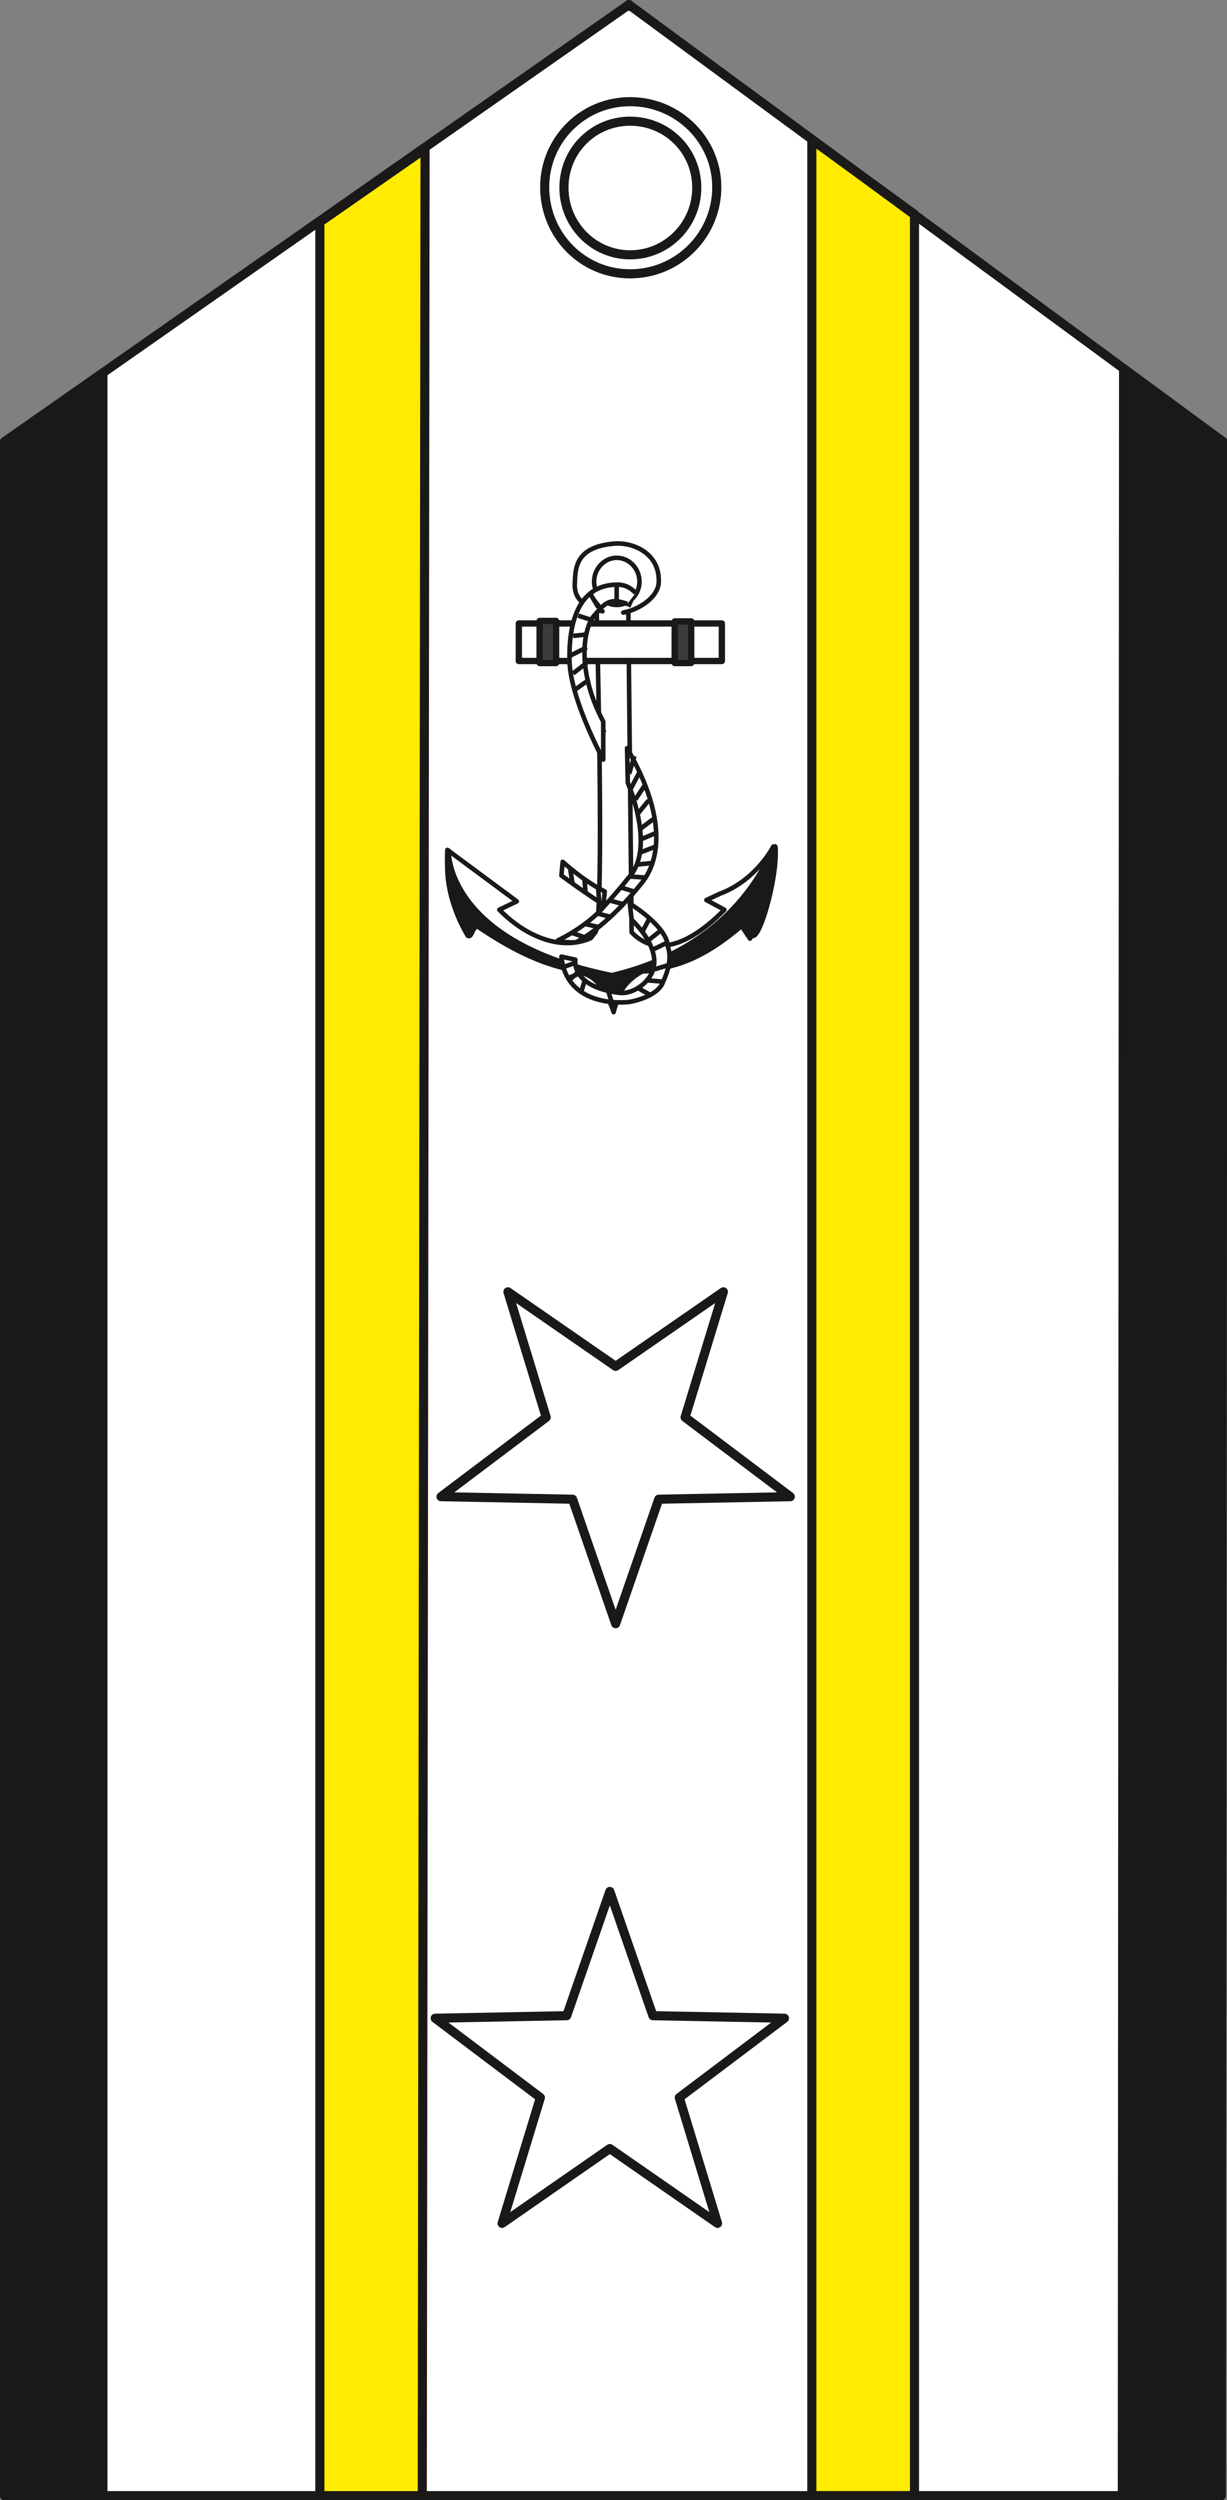 <svg xmlns="http://www.w3.org/2000/svg" xml:space="preserve" width="48.41mm" height="98.6mm" fill-rule="evenodd" stroke-linejoin="round" stroke-width="28.222" preserveAspectRatio="xMidYMid" version="1.2" viewBox="0 0 4841 9860"><rect x="0" y="0" width="4841" height="9860" fill="#808080" stroke="none"/><defs class="ClipPathGroup"><clipPath id="a" clipPathUnits="userSpaceOnUse"><path d="M0 0h4841v9860H0z"/></clipPath></defs><g class="SlideGroup"><g class="Slide" clip-path="url(#a)"><g class="Page"><g class="com.sun.star.drawing.PolyPolygonShape"><path fill="none" d="M0 0h4844v9863H0z" class="BoundingBox"/><path fill="#1B1918" d="m4825 1742-7 8102H18V1742L2482 18h-2l2345 1724Z"/><path fill="none" stroke="#1B1918" stroke-width="36" d="m4825 1742-7 8102H18V1742L2482 18h-2l2345 1724Z"/></g><g class="com.sun.star.drawing.PolyPolygonShape"><path fill="none" d="M424 18h3992v9827H424z" class="BoundingBox"/><path fill="#FFF" d="m4410 9844 5-8404L2482 18 424 1463v8381h3986Z"/></g><g class="com.sun.star.drawing.PolyPolygonShape"><path fill="none" d="M3185 515h442v9347h-442z" class="BoundingBox"/><path fill="#FFEC00" d="m3608 845-405-294v9292h405V845Z"/><path fill="none" stroke="#1B1918" stroke-linejoin="miter" stroke-width="36" d="m3608 845-405-294v9292h405V845Z"/></g><g class="com.sun.star.drawing.PolyPolygonShape"><path fill="none" d="M1244 552h453v9311h-453z" class="BoundingBox"/><path fill="#FFEC00" d="m1677 587-415 289v8968h404l11-9257Z"/><path fill="none" stroke="#1B1918" stroke-linejoin="miter" stroke-width="36" d="m1677 587-415 289v8968h404l11-9257Z"/></g><g fill="none" class="com.sun.star.drawing.PolyPolygonShape"><path d="M0 7h4844v9855H0z" class="BoundingBox"/><path stroke="#1B1918" stroke-width="36" d="m4825 1742-7 8101H18V1742L2472 25h18l2335 1717Z"/></g><g fill="none" class="com.sun.star.drawing.ClosedBezierShape"><path d="M2140 392h699v698h-699z" class="BoundingBox"/><path stroke="#1B1918" stroke-linejoin="miter" stroke-width="18" d="M2486 1080c189 0 342-153 342-342 0-185-153-337-342-337-188 0-337 152-337 337 0 189 149 342 337 342Z"/></g><g fill="none" class="com.sun.star.drawing.ClosedBezierShape"><path d="M2207 460h561v564h-561z" class="BoundingBox"/><path stroke="#1B1918" stroke-linejoin="miter" stroke-width="36" d="M2486 1005c146 0 263-119 263-265s-117-262-263-262c-145 0-261 116-261 262s116 265 261 265Z"/></g><g fill="none" class="com.sun.star.drawing.ClosedBezierShape"><path d="M2131 383h717v716h-717z" class="BoundingBox"/><path stroke="#1B1918" stroke-linejoin="miter" stroke-width="36" d="M2486 1080c189 0 342-153 342-342 0-185-153-337-342-337-188 0-337 152-337 337 0 189 149 342 337 342Z"/></g><g class="com.sun.star.drawing.ClosedBezierShape"><path fill="none" d="M1778 2143h1279v1850H1778z" class="BoundingBox"/><path fill="#FFF" d="m2920 3652 41 50s114-175 91-363c0 0-66 132-211 186l-53 25 71 38c-74 76-242 219-367 89l-12-1266-21 5c59-10 137-58 140-119 5-117-104-159-175-153-145 13-153 87-155 153-5 81 58 96 109 114l-23-5s33 1220-5 1271l-18 23c-119 53-260-8-361-112l68-33-261-216 78 287c311 236 397 181 471 224 64 35 94 142 94 142s28-104 89-137 183-3 418-203h-8Z"/></g><g fill="none" class="com.sun.star.drawing.OpenBezierShape"><path d="M1755 2134h1309v1894H1755z" class="BoundingBox"/><path stroke="#1B1918" stroke-linejoin="miter" stroke-width="18" d="m2929 3657 30 45s115-175 92-363c0 0-66 132-211 186l-53 25 71 38c-74 76-242 219-366 89l-13-1266-20 5c58-10 137-58 140-119 5-117-104-159-176-153-145 13-153 87-155 153-6 81 58 96 109 114l-23-5s33 1220-5 1271l-18 23c-119 53-259-8-361-112l69-33-274-203c-7 117 25 228 81 338 18 12 20-46 38-36 269 183 376 158 442 196 63 33 95 142 95 142s28-119 89-152 183 12 416-188"/></g><g class="com.sun.star.drawing.PolyPolygonShape"><path fill="none" d="M2034 2446h828v175h-828z" class="BoundingBox"/><path fill="#FFF" d="M2848 2607v-148h-801v148h801Z"/><path fill="none" stroke="#1B1918" stroke-linejoin="miter" stroke-width="25" d="M2848 2607v-148h-801v148h801Z"/></g><g class="com.sun.star.drawing.PolyPolygonShape"><path fill="none" d="M2116 2436h92v193h-92z" class="BoundingBox"/><path fill="#3B3B3B" d="M2194 2615v-166h-65v166h65Z"/><path fill="none" stroke="#1B1918" stroke-linejoin="miter" stroke-width="25" d="M2194 2615v-166h-65v166h65Z"/></g><g class="com.sun.star.drawing.PolyPolygonShape"><path fill="none" d="M2649 2438h92v191h-92z" class="BoundingBox"/><path fill="#3B3B3B" d="M2727 2615v-164h-65v164h65Z"/><path fill="none" stroke="#1B1918" stroke-linejoin="miter" stroke-width="25" d="M2727 2615v-164h-65v164h65Z"/></g><g fill="none" class="com.sun.star.drawing.LineShape"><path d="M2470 2335h43v63h-43z" class="BoundingBox"/><path stroke="#1B1918" stroke-linejoin="miter" stroke-width="18" d="m2479 2393 24-54"/></g><g fill="none" class="com.sun.star.drawing.LineShape"><path d="M2283 2737h66v75h-66z" class="BoundingBox"/><path stroke="#1B1918" stroke-linejoin="miter" stroke-width="18" d="m2340 2743-49 62"/></g><g fill="none" class="com.sun.star.drawing.LineShape"><path d="M2316 2804h56v81h-56z" class="BoundingBox"/><path stroke="#1B1918" stroke-linejoin="miter" stroke-width="18" d="m2363 2809-39 70"/></g><g fill="none" class="com.sun.star.drawing.LineShape"><path d="M2346 2874h48v81h-48z" class="BoundingBox"/><path stroke="#1B1918" stroke-linejoin="miter" stroke-width="18" d="m2384 2878-29 72"/></g><g class="com.sun.star.drawing.ClosedBezierShape"><path fill="none" d="M2197 2950h394v768h-394z" class="BoundingBox"/><path fill="#FFF" d="M2202 3711s35 8 71 5c0 0 115-53 261-236 76-97 89-273-60-529l3 137s115 262 0 377c-5 7-26 35-109 127-75 76-171 119-171 119h5Z"/></g><g fill="none" class="com.sun.star.drawing.OpenBezierShape"><path d="M2193 2916h407v811h-407z" class="BoundingBox"/><path stroke="#1B1918" stroke-linejoin="miter" stroke-width="18" d="M2202 3711s35 8 71 5c0 0 115-53 261-236 76-97 89-273-60-529l3 137s115 262 0 377c-5 7-26 35-109 127-75 76-171 119-171 119"/></g><g fill="none" class="com.sun.star.drawing.LineShape"><path d="M2473 2979h40v77h-40z" class="BoundingBox"/><path stroke="#1B1918" stroke-linejoin="miter" stroke-width="18" d="m2503 2982-21 70"/></g><g fill="none" class="com.sun.star.drawing.LineShape"><path d="M2481 3035h54v81h-54z" class="BoundingBox"/><path stroke="#1B1918" stroke-linejoin="miter" stroke-width="18" d="m2526 3040-37 70"/></g><g fill="none" class="com.sun.star.drawing.LineShape"><path d="M2499 3089h56v70h-56z" class="BoundingBox"/><path stroke="#1B1918" stroke-linejoin="miter" stroke-width="18" d="m2546 3094-39 59"/></g><g fill="none" class="com.sun.star.drawing.LineShape"><path d="M2508 3151h59v67h-59z" class="BoundingBox"/><path stroke="#1B1918" stroke-linejoin="miter" stroke-width="18" d="m2559 3157-44 54"/></g><g fill="none" class="com.sun.star.drawing.LineShape"><path d="M2519 3223h65v56h-65z" class="BoundingBox"/><path stroke="#1B1918" stroke-linejoin="miter" stroke-width="18" d="m2577 3231-52 39"/></g><g fill="none" class="com.sun.star.drawing.LineShape"><path d="M2523 3278h66v43h-66z" class="BoundingBox"/><path stroke="#1B1918" stroke-linejoin="miter" stroke-width="18" d="m2584 3287-57 24"/></g><g fill="none" class="com.sun.star.drawing.LineShape"><path d="M2518 3329h76v45h-76z" class="BoundingBox"/><path stroke="#1B1918" stroke-linejoin="miter" stroke-width="18" d="m2589 3338-67 26"/></g><g fill="none" class="com.sun.star.drawing.LineShape"><path d="M2511 3395h62v25h-62z" class="BoundingBox"/><path stroke="#1B1918" stroke-linejoin="miter" stroke-width="18" d="m2571 3404-59 6"/></g><g fill="none" class="com.sun.star.drawing.LineShape"><path d="M2481 3448h65v23h-65z" class="BoundingBox"/><path stroke="#1B1918" stroke-linejoin="miter" stroke-width="18" d="m2544 3461-62-4"/></g><g fill="none" class="com.sun.star.drawing.LineShape"><path d="M2446 3491h59v35h-59z" class="BoundingBox"/><path stroke="#1B1918" stroke-linejoin="miter" stroke-width="18" d="m2501 3516-52-16"/></g><g fill="none" class="com.sun.star.drawing.LineShape"><path d="M2400 3542h59v33h-59z" class="BoundingBox"/><path stroke="#1B1918" stroke-linejoin="miter" stroke-width="18" d="m2455 3565-52-14"/></g><g fill="none" class="com.sun.star.drawing.LineShape"><path d="M2349 3593h64v33h-64z" class="BoundingBox"/><path stroke="#1B1918" stroke-linejoin="miter" stroke-width="18" d="m2409 3616-57-14"/></g><g fill="none" class="com.sun.star.drawing.LineShape"><path d="M2309 3636h54v30h-54z" class="BoundingBox"/><path stroke="#1B1918" stroke-linejoin="miter" stroke-width="18" d="m2360 3656-49-11"/></g><g fill="none" class="com.sun.star.drawing.LineShape"><path d="M2250 3669h61v38h-61z" class="BoundingBox"/><path stroke="#1B1918" stroke-linejoin="miter" stroke-width="18" d="m2307 3697-54-19"/></g><g fill="none" class="com.sun.star.drawing.LineShape"><path d="M2338 3889h19v46h-19z" class="BoundingBox"/><path stroke="#1B1918" stroke-linejoin="miter" stroke-width="18" d="M2347 3889v45"/></g><g fill="none" class="com.sun.star.drawing.LineShape"><path d="M2466 3903h46v55h-46z" class="BoundingBox"/><path stroke="#1B1918" stroke-linejoin="miter" stroke-width="18" d="m2474 3909 29 42"/></g><g fill="none" class="com.sun.star.drawing.LineShape"><path d="M2578 3801h59v35h-59z" class="BoundingBox"/><path stroke="#1B1918" stroke-linejoin="miter" stroke-width="18" d="m2581 3826 52-16"/></g><g fill="none" class="com.sun.star.drawing.LineShape"><path d="M2578 3751h63v48h-63z" class="BoundingBox"/><path stroke="#1B1918" stroke-linejoin="miter" stroke-width="18" d="m2583 3790 52-31"/></g><g class="com.sun.star.drawing.ClosedBezierShape"><path fill="none" d="M2205 3380h192v205h-192z" class="BoundingBox"/><path fill="#FFF" d="M2386 3516c-82-40-166-117-166-117l-5 54c89 66 166 115 166 115l5-52Z"/><path fill="none" stroke="#1B1918" stroke-linejoin="miter" stroke-width="18" d="M2386 3516c-82-40-166-117-166-117l-5 54c89 66 166 115 166 115l5-52Z"/></g><g fill="none" class="com.sun.star.drawing.LineShape"><path d="M2351 3502h23v55h-23z" class="BoundingBox"/><path stroke="#1B1918" stroke-linejoin="miter" stroke-width="18" d="m2364 3555-4-52"/></g><g fill="none" class="com.sun.star.drawing.LineShape"><path d="M2297 3469h23v50h-23z" class="BoundingBox"/><path stroke="#1B1918" stroke-linejoin="miter" stroke-width="18" d="m2310 3517-4-47"/></g><g fill="none" class="com.sun.star.drawing.LineShape"><path d="M2241 3427h28v62h-28z" class="BoundingBox"/><path stroke="#1B1918" stroke-linejoin="miter" stroke-width="18" d="m2259 3486-9-57"/></g><g class="com.sun.star.drawing.ClosedBezierShape"><path fill="none" d="M1756 3329h1315v658H1756z" class="BoundingBox"/><path fill="#1B1918" d="m2933 3652-5-8s-220 187-392 187c0 0-89 38-115 145 0 0-73-145-96-137 0 0-229-28-438-195l-41 47s-106-163-76-336c0 0-12 359 644 491 562-132 641-569 646-501 7 124-66 374-94 344l-33-37Z"/><path fill="none" stroke="#1B1918" stroke-width="18" d="m2933 3652-5-8s-220 187-392 187c0 0-89 38-115 145 0 0-73-145-96-137 0 0-229-28-438-195l-41 47s-106-163-76-336c0 0-12 359 644 491 562-132 641-569 646-501 7 124-66 374-94 344l-33-37Z"/></g><g class="com.sun.star.drawing.ClosedBezierShape"><path fill="none" d="M2204 3546h448v418h-448z" class="BoundingBox"/><path fill="#FFF" d="M2482 3952c-113 10-252-26-267-179l55 12s-20 106 174 131c46 5 102-28 127-77 23-46 13-120-79-212l-7-63s150 91 150 171c22 56-18 135-18 135-20 64-135 82-135 82Z"/><path fill="none" stroke="#1B1918" stroke-linejoin="miter" stroke-width="18" d="M2482 3952c-113 10-252-26-267-179l55 12s-20 106 174 131c46 5 102-28 127-77 23-46 13-120-79-212l-7-63s150 91 150 171c22 56-18 135-18 135-20 64-135 82-135 82Z"/></g><g fill="none" class="com.sun.star.drawing.LineShape"><path d="M2580 3798h59v35h-59z" class="BoundingBox"/><path stroke="#1B1918" stroke-linejoin="miter" stroke-width="18" d="m2583 3823 52-16"/></g><g fill="none" class="com.sun.star.drawing.LineShape"><path d="M2552 3662h62v56h-62z" class="BoundingBox"/><path stroke="#1B1918" stroke-linejoin="miter" stroke-width="18" d="m2558 3709 49-39"/></g><g fill="none" class="com.sun.star.drawing.LineShape"><path d="M2527 3620h43v60h-43z" class="BoundingBox"/><path stroke="#1B1918" stroke-linejoin="miter" stroke-width="18" d="m2535 3674 26-49"/></g><g fill="none" class="com.sun.star.drawing.LineShape"><path d="M2222 3788h54v35h-54z" class="BoundingBox"/><path stroke="#1B1918" stroke-linejoin="miter" stroke-width="18" d="m2272 3797-47 16"/></g><g fill="none" class="com.sun.star.drawing.LineShape"><path d="M2241 3826h49v46h-49z" class="BoundingBox"/><path stroke="#1B1918" stroke-linejoin="miter" stroke-width="18" d="m2282 3833-34 31"/></g><g fill="none" class="com.sun.star.drawing.LineShape"><path d="M2285 3860h33v54h-33z" class="BoundingBox"/><path stroke="#1B1918" stroke-linejoin="miter" stroke-width="18" d="m2308 3863-14 47"/></g><g fill="none" class="com.sun.star.drawing.LineShape"><path d="M2389 3901h33v51h-33z" class="BoundingBox"/><path stroke="#1B1918" stroke-linejoin="miter" stroke-width="18" d="m2398 3904 14 44"/></g><g fill="none" class="com.sun.star.drawing.LineShape"><path d="M2510 3888h58v43h-58z" class="BoundingBox"/><path stroke="#1B1918" stroke-linejoin="miter" stroke-width="18" d="m2515 3896 47 26"/></g><g fill="none" class="com.sun.star.drawing.LineShape"><path d="M2572 3710h63v45h-63z" class="BoundingBox"/><path stroke="#1B1918" stroke-linejoin="miter" stroke-width="18" d="m2576 3745 54-26"/></g><g fill="none" class="com.sun.star.drawing.LineShape"><path d="M2547 3857h73v25h-73z" class="BoundingBox"/><path stroke="#1B1918" stroke-linejoin="miter" stroke-width="18" d="m2548 3866 70 6"/></g><g fill="none" class="com.sun.star.drawing.LineShape"><path d="M2239 3829h56v38h-56z" class="BoundingBox"/><path stroke="#1B1918" stroke-linejoin="miter" stroke-width="18" d="m2290 3838-47 19"/></g><g class="com.sun.star.drawing.ClosedBezierShape"><path fill="none" d="M2335 2191h198v205h-198z" class="BoundingBox"/><path fill="#FFF" d="M2433 2386c50 0 90-41 90-92s-40-94-90-94c-49 0-89 43-89 94s40 92 89 92Z"/><path fill="none" stroke="#1B1918" stroke-linejoin="miter" stroke-width="18" d="M2433 2386c50 0 90-41 90-92s-40-94-90-94c-49 0-89 43-89 94s40 92 89 92Z"/></g><g class="com.sun.star.drawing.ClosedBezierShape"><path fill="none" d="M2247 2305h263v693h-263z" class="BoundingBox"/><path fill="#FFF" d="M2508 2339c-20-21-43-35-80-33-146 5-185 150-181 303 5 152 133 387 133 387v-150c-108-204-77-370-36-418 39-43 56-74 131-46l33-43Z"/></g><g fill="none" class="com.sun.star.drawing.OpenBezierShape"><path d="M2238 2296h278v737h-278z" class="BoundingBox"/><path stroke="#1B1918" stroke-linejoin="miter" stroke-width="18" d="M2508 2339c-20-21-43-35-80-33-146 5-185 150-181 303 5 152 133 387 133 387v-150c-108-204-77-370-36-418 39-43 56-74 131-46"/></g><g fill="none" class="com.sun.star.drawing.LineShape"><path d="M2424 2309h19v67h-19z" class="BoundingBox"/><path stroke="#1B1918" stroke-linejoin="miter" stroke-width="18" d="M2433 2375v-66"/></g><g fill="none" class="com.sun.star.drawing.LineShape"><path d="M2336 2361h46v50h-46z" class="BoundingBox"/><path stroke="#1B1918" stroke-linejoin="miter" stroke-width="18" d="m2373 2404-29-37"/></g><g fill="none" class="com.sun.star.drawing.LineShape"><path d="M2278 2419h56v35h-56z" class="BoundingBox"/><path stroke="#1B1918" stroke-linejoin="miter" stroke-width="18" d="m2330 2444-49-16"/></g><g fill="none" class="com.sun.star.drawing.LineShape"><path d="M2260 2493h60v25h-60z" class="BoundingBox"/><path stroke="#1B1918" stroke-linejoin="miter" stroke-width="18" d="m2318 2502-57 6"/></g><g fill="none" class="com.sun.star.drawing.LineShape"><path d="M2243 2544h78v53h-78z" class="BoundingBox"/><path stroke="#1B1918" stroke-linejoin="miter" stroke-width="18" d="m2315 2553-67 34"/></g><g fill="none" class="com.sun.star.drawing.LineShape"><path d="M2255 2606h67v59h-67z" class="BoundingBox"/><path stroke="#1B1918" stroke-linejoin="miter" stroke-width="18" d="m2315 2614-54 42"/></g><g fill="none" class="com.sun.star.drawing.LineShape"><path d="M2260 2672h72v59h-72z" class="BoundingBox"/><path stroke="#1B1918" stroke-linejoin="miter" stroke-width="18" d="m2325 2680-59 42"/></g><g fill="none" class="com.sun.star.drawing.LineShape"><path d="M2319 2334h51v68h-51z" class="BoundingBox"/><path stroke="#1B1918" stroke-linejoin="miter" stroke-width="18" d="m2361 2396-34-57"/></g><g class="com.sun.star.drawing.PolyPolygonShape"><path fill="none" d="M1687 5050h1485v1411H1687z" class="BoundingBox"/><path fill="#FFF" d="m2429 6404 170-491 519-10-415-313 151-495-425 294-425-294 151 495-415 313 519 10 170 491Z"/><path fill="none" stroke="#1B1918" stroke-linejoin="miter" stroke-width="36" d="m2429 6404 170-491 519-10-415-313 151-495-425 294-425-294 151 495-415 313 519 10 170 491Z"/></g><g class="com.sun.star.drawing.PolyPolygonShape"><path fill="none" d="M1664 7405h1485v1410H1664z" class="BoundingBox"/><path fill="#FFF" d="m2406 7460-170 490-519 10 415 313-151 496 425-295 425 295-151-496 415-313-519-10-170-490Z"/><path fill="none" stroke="#1B1918" stroke-linejoin="miter" stroke-width="36" d="m2406 7460-170 490-519 10 415 313-151 496 425-295 425 295-151-496 415-313-519-10-170-490Z"/></g></g></g></g></svg>

